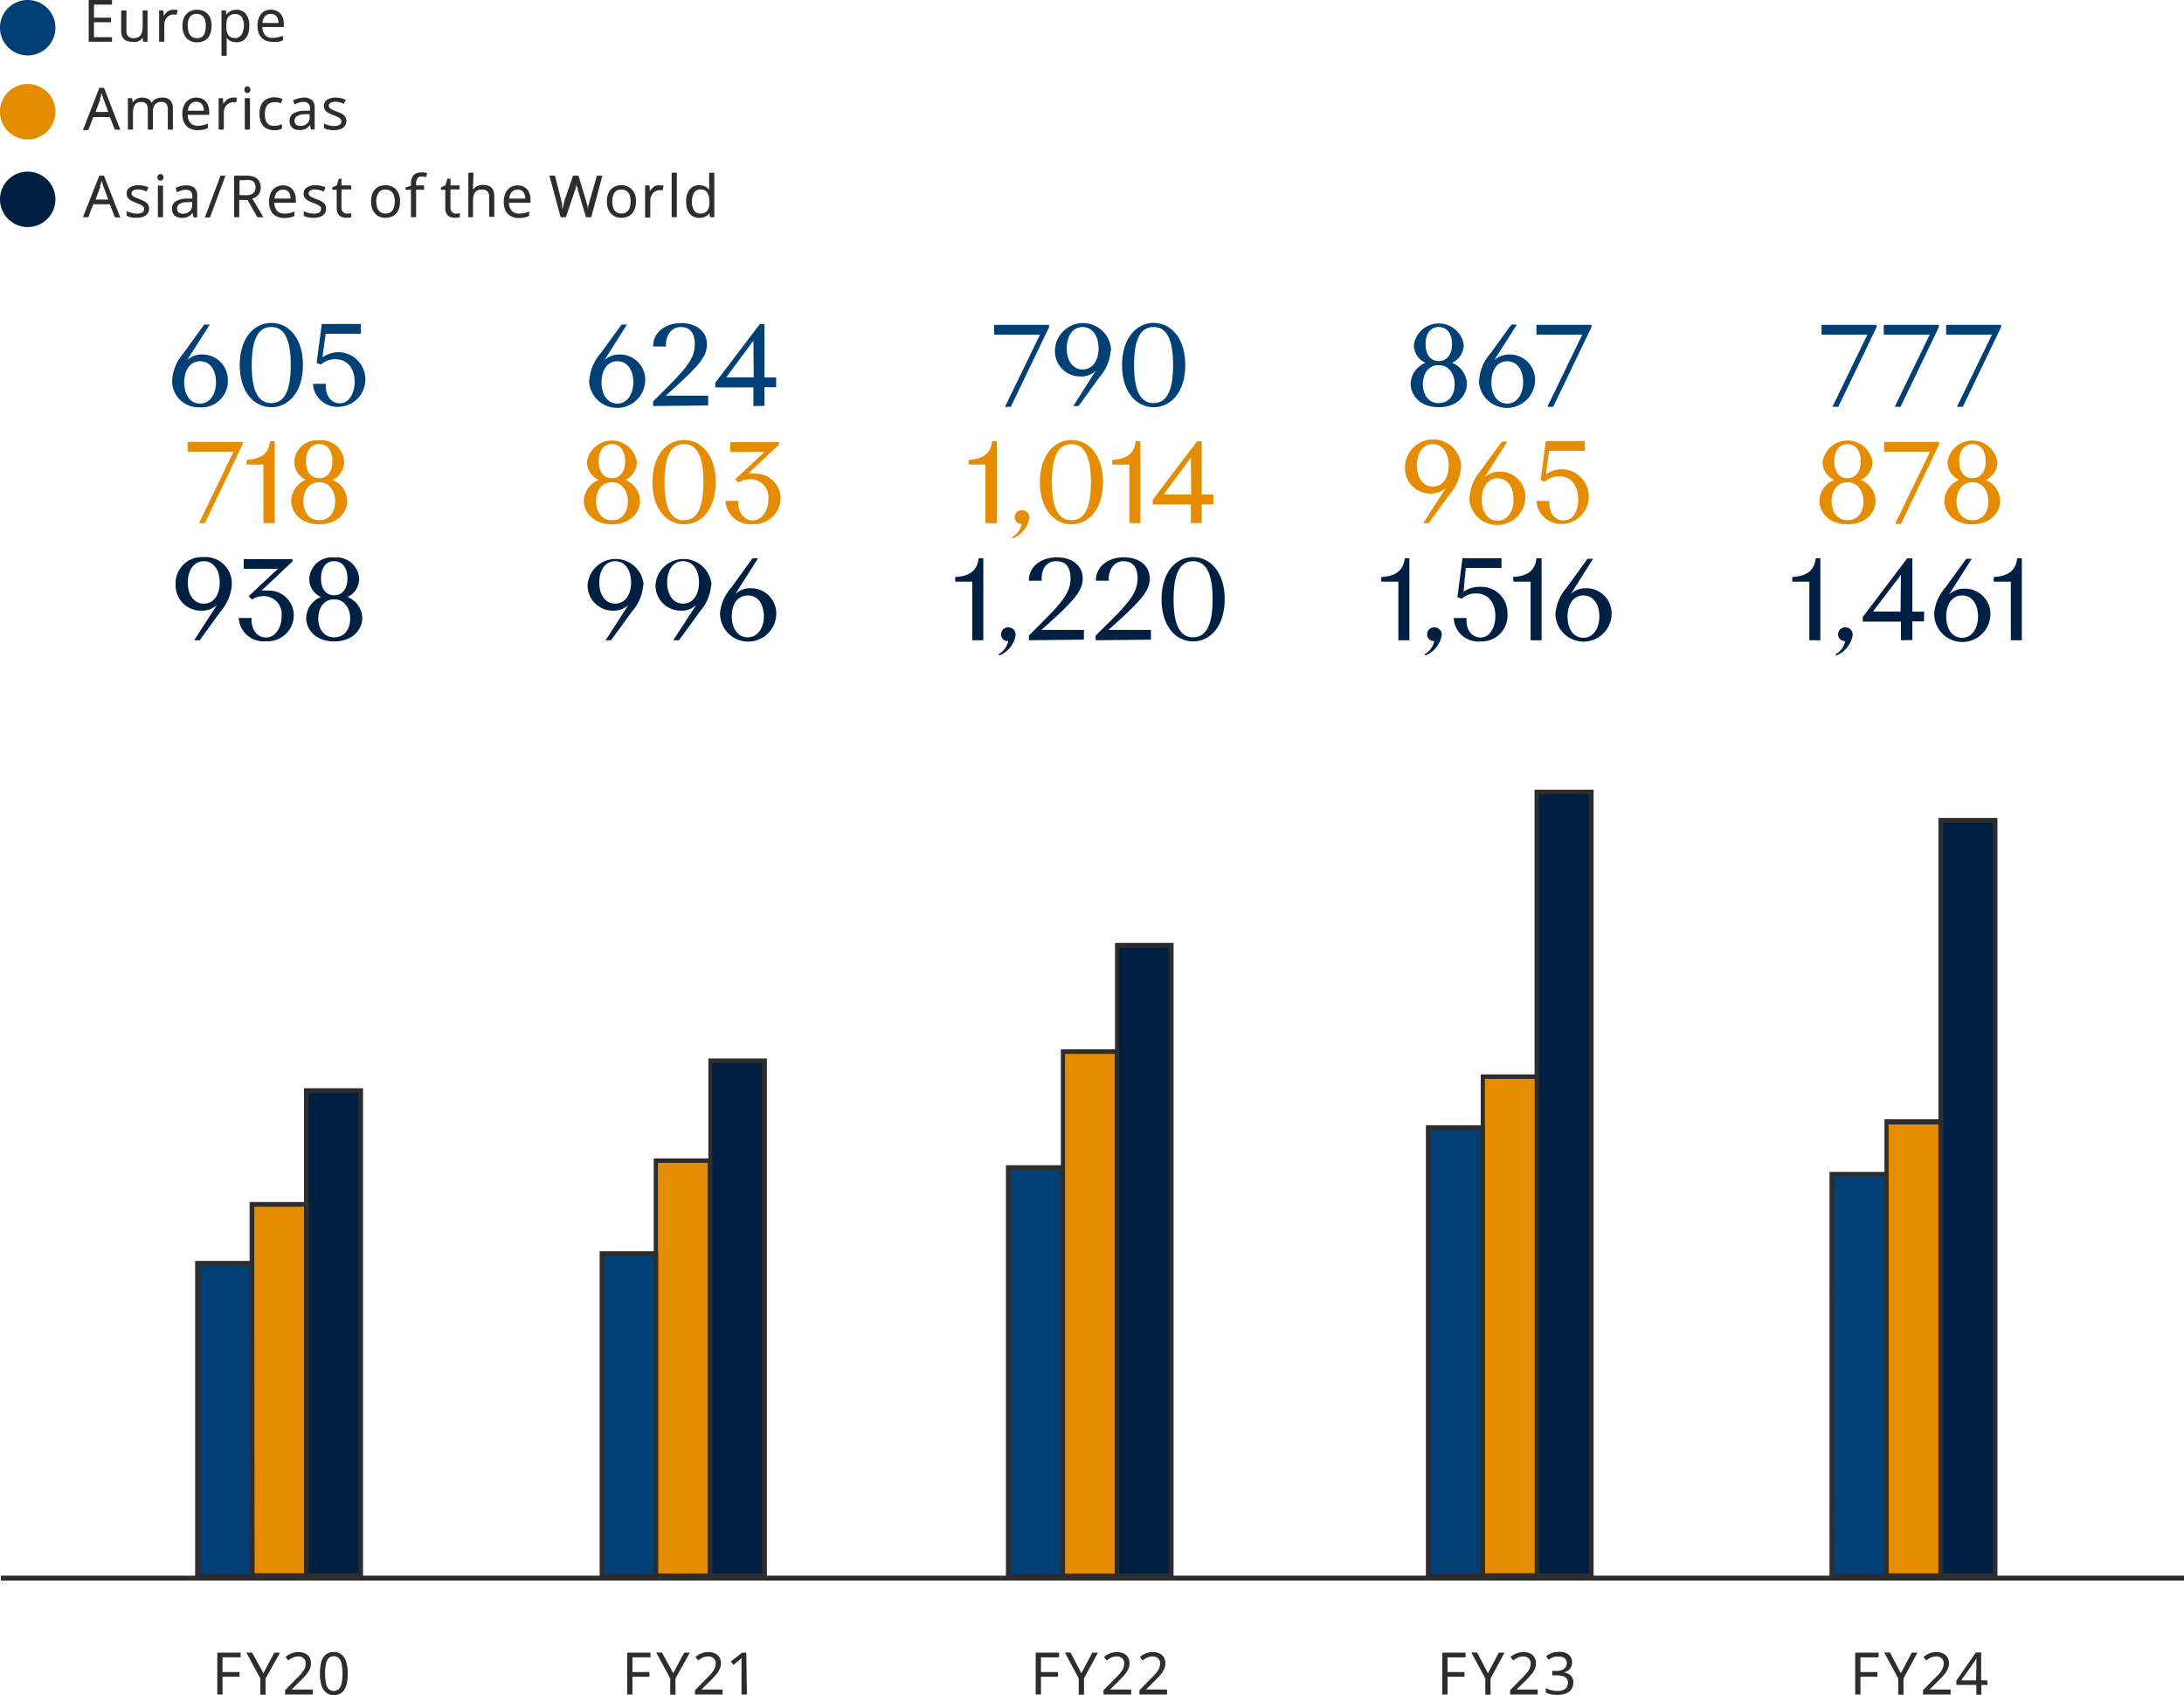 <?xml version="1.0" encoding="utf-8"?>
<svg xmlns="http://www.w3.org/2000/svg" viewBox="0 0 223.84 173.71">
  <defs>
    <style>.cls-1{fill:#004077;}.cls-2{fill:#e58c00;}.cls-3{fill:#002043;}.cls-4{fill:#2e2d2c;}.cls-5{fill:#7c63a8;}</style>
  </defs>
  <g id="Calque_2" data-name="Calque 2">
    <g id="Calque_1-2" data-name="Calque 1">
      <path class="cls-1" d="M17.64,39a4.66,4.66,0,0,1,1.16-2.8l2.13-2.94h.57l-2.33,3.66,0,0a2.17,2.17,0,0,1,1.54-.59,2.59,2.59,0,0,1,2.64,2.59,2.69,2.69,0,0,1-2.88,2.82A2.7,2.7,0,0,1,17.64,39Zm4.5.19c0-1.3-.63-2.17-1.63-2.17s-1.63.87-1.63,2.17.65,2.17,1.63,2.17S22.14,40.43,22.14,39.14Z"/>
      <path class="cls-1" d="M24.57,37.41c0-2.76,1.46-4.32,3.24-4.32s3.24,1.56,3.24,4.32-1.47,4.32-3.24,4.32S24.57,40.17,24.57,37.41Zm5.23,0c0-2.67-.67-3.9-2-3.9s-2,1.23-2,3.9.67,3.9,2,3.9S29.8,40.09,29.8,37.41Z"/>
      <path class="cls-1" d="M32.08,39.42v-.09H33.4c-.09,1.21.53,2,1.45,2s1.5-1.06,1.5-2.18c0-1.37-.71-2.34-2-2.34a2.06,2.06,0,0,0-1.44.55l-.46-.16.53-4h4v1H33.38l-.33,2.39h.05a2.82,2.82,0,0,1,1.67-.5,2.8,2.8,0,0,1,.08,5.59A2.51,2.51,0,0,1,32.08,39.42Z"/>
      <path class="cls-2" d="M23.93,46.29v0h-4.7v-1h5.64v.24L21,53.61h-.6Z"/>
      <path class="cls-2" d="M25.28,47.13c1.51-.08,2.28-.69,2.4-1.92h.48v8.4H27v-6H25.28Z"/>
      <path class="cls-2" d="M29.84,51.31a2.38,2.38,0,0,1,1.52-2.13v0a2.05,2.05,0,0,1-1.2-1.87,2.31,2.31,0,0,1,2.56-2.18,2.3,2.3,0,0,1,2.55,2.18,2,2,0,0,1-1.2,1.87v0a2.38,2.38,0,0,1,1.52,2.13c0,1.22-1,2.42-2.87,2.42S29.84,52.53,29.84,51.31Zm4.51.06c0-1-.55-1.95-1.63-1.95s-1.63.9-1.63,1.95.55,1.94,1.63,1.94S34.35,52.45,34.35,51.37Zm-.28-4.1c0-1-.45-1.76-1.35-1.76s-1.36.75-1.36,1.76S31.82,49,32.72,49,34.07,48.25,34.07,47.27Z"/>
      <path class="cls-3" d="M23.76,59.88a4.62,4.62,0,0,1-1.16,2.79l-2.13,2.94H19.9L22.23,62l0,0a2.16,2.16,0,0,1-1.54.58A2.59,2.59,0,0,1,18,59.91a2.69,2.69,0,0,1,2.88-2.82A2.7,2.7,0,0,1,23.76,59.88Zm-4.51-.19c0,1.29.64,2.17,1.64,2.17s1.63-.88,1.63-2.17-.65-2.18-1.63-2.18S19.25,58.39,19.25,59.69Z"/>
      <path class="cls-3" d="M24.47,63.42v-.09h1.32c-.08,1.21.59,2,1.48,2s1.59-.92,1.59-2.16A1.84,1.84,0,0,0,27,61.09a2.08,2.08,0,0,0-1.18.35l-.34-.34,3-2.81v0h-3.5v-1h5v.24l-3.18,3v0a3.6,3.6,0,0,1,.64,0A2.53,2.53,0,0,1,30.11,63a2.67,2.67,0,0,1-2.83,2.71A2.55,2.55,0,0,1,24.47,63.42Z"/>
      <path class="cls-3" d="M31.38,63.31a2.38,2.38,0,0,1,1.52-2.13v0a2,2,0,0,1-1.2-1.87,2.3,2.3,0,0,1,2.55-2.18,2.31,2.31,0,0,1,2.56,2.18,2.05,2.05,0,0,1-1.2,1.87v0a2.38,2.38,0,0,1,1.52,2.13c0,1.22-1,2.42-2.88,2.42S31.38,64.53,31.38,63.31Zm4.51.06c0-1-.56-1.95-1.64-1.95s-1.63.9-1.63,1.95.55,1.94,1.63,1.94S35.89,64.45,35.89,63.37Zm-.28-4.1c0-1-.46-1.76-1.36-1.76s-1.35.75-1.35,1.76S33.35,61,34.25,61,35.61,60.25,35.61,59.27Z"/>
      <path class="cls-1" d="M60.4,39a4.62,4.62,0,0,1,1.17-2.8l2.13-2.94h.56l-2.32,3.66,0,0a2.21,2.21,0,0,1,1.55-.59,2.59,2.59,0,0,1,2.64,2.59,2.88,2.88,0,0,1-5.76,0Zm4.51.19c0-1.3-.63-2.17-1.63-2.17s-1.63.87-1.63,2.17.65,2.17,1.63,2.17S64.91,40.43,64.91,39.14Z"/>
      <path class="cls-1" d="M66.94,41.61v-.48l1.68-1.68c2-2,2.59-2.94,2.59-4.18s-.56-1.76-1.46-1.76-1.57.84-1.49,2H66.94v-.08c0-1.25,1.13-2.32,2.87-2.32,1.47,0,2.65.77,2.65,2.19,0,1.14-.74,2.12-3.42,4.52l-.81.73v0h4.35v1Z"/>
      <path class="cls-1" d="M77.22,41.61V39.7H73.31v-.48l4.56-6h.48v5.46h1.2v1h-1.2v1.91Zm0-6.7h0l-2.75,3.71v.05h2.78Z"/>
      <path class="cls-2" d="M59.84,51.31a2.38,2.38,0,0,1,1.52-2.13v0a2.05,2.05,0,0,1-1.2-1.87,2.59,2.59,0,0,1,5.11,0,2,2,0,0,1-1.2,1.87v0a2.38,2.38,0,0,1,1.53,2.13c0,1.22-1,2.42-2.88,2.42S59.84,52.53,59.84,51.31Zm4.51.06c0-1-.55-1.95-1.63-1.95s-1.63.9-1.63,1.95.55,1.94,1.63,1.94S64.35,52.45,64.35,51.37Zm-.28-4.1c0-1-.45-1.76-1.35-1.76s-1.36.75-1.36,1.76S61.82,49,62.72,49,64.07,48.25,64.07,47.27Z"/>
      <path class="cls-2" d="M66.87,49.41c0-2.76,1.46-4.32,3.24-4.32s3.24,1.56,3.24,4.32-1.46,4.32-3.24,4.32S66.87,52.17,66.87,49.41Zm5.23,0c0-2.67-.67-3.9-2-3.9s-2,1.23-2,3.9.67,3.9,2,3.9S72.1,52.09,72.1,49.41Z"/>
      <path class="cls-2" d="M74.36,51.42v-.09h1.32c-.09,1.21.59,2,1.47,2s1.6-.92,1.6-2.16a1.85,1.85,0,0,0-1.87-2.06,2.11,2.11,0,0,0-1.19.35l-.34-.34,3-2.81v0h-3.5v-1h5v.24l-3.18,3v0a3.56,3.56,0,0,1,.63,0A2.54,2.54,0,0,1,80,51a2.68,2.68,0,0,1-2.83,2.71A2.55,2.55,0,0,1,74.36,51.42Z"/>
      <path class="cls-3" d="M65.93,59.88a4.62,4.62,0,0,1-1.16,2.79l-2.14,2.94h-.56L64.4,62l0,0a2.18,2.18,0,0,1-1.55.58,2.59,2.59,0,0,1-2.63-2.59,2.88,2.88,0,0,1,5.75,0Zm-4.51-.19c0,1.29.64,2.17,1.63,2.17s1.63-.88,1.63-2.17-.64-2.18-1.63-2.18S61.42,58.39,61.42,59.69Z"/>
      <path class="cls-3" d="M72.89,59.88a4.62,4.62,0,0,1-1.16,2.79l-2.14,2.94H69L71.36,62l0,0a2.18,2.18,0,0,1-1.55.58,2.59,2.59,0,0,1-2.63-2.59,2.88,2.88,0,0,1,5.75,0Zm-4.51-.19c0,1.29.64,2.17,1.63,2.17s1.63-.88,1.63-2.17S71,57.51,70,57.51,68.38,58.39,68.38,59.69Z"/>
      <path class="cls-3" d="M73.78,63A4.62,4.62,0,0,1,75,60.15l2.13-2.94h.56l-2.32,3.66,0,0a2.21,2.21,0,0,1,1.55-.59,2.59,2.59,0,0,1,2.64,2.59,2.88,2.88,0,0,1-5.76,0Zm4.51.19c0-1.3-.63-2.17-1.63-2.17S75,61.84,75,63.14s.65,2.17,1.63,2.17S78.29,64.43,78.29,63.14Z"/>
      <path class="cls-1" d="M106.59,34.29v0h-4.7v-1h5.63v.24l-3.92,8.16H103Z"/>
      <path class="cls-1" d="M113.84,35.88a4.64,4.64,0,0,1-1.17,2.79l-2.13,2.94H110L112.3,38l0,0a2.16,2.16,0,0,1-1.54.58,2.59,2.59,0,0,1-2.64-2.59,2.88,2.88,0,0,1,5.76,0Zm-4.51-.19c0,1.29.63,2.17,1.63,2.17s1.63-.88,1.63-2.17-.65-2.18-1.63-2.18S109.33,34.39,109.33,35.69Z"/>
      <path class="cls-1" d="M115,37.41c0-2.76,1.47-4.32,3.24-4.32s3.24,1.56,3.24,4.32-1.46,4.32-3.24,4.32S115,40.17,115,37.41Zm5.23,0c0-2.67-.67-3.9-2-3.9s-2,1.23-2,3.9.67,3.9,2,3.9S120.23,40.09,120.23,37.41Z"/>
      <path class="cls-2" d="M99.28,47.13c1.51-.08,2.28-.69,2.4-1.92h.48v8.4H101v-6H99.28Z"/>
      <path class="cls-2" d="M103.71,55.05a2,2,0,0,0,1-1.36A.67.67,0,0,1,104,53a.71.71,0,0,1,.75-.71.74.74,0,0,1,.74.82,2.71,2.71,0,0,1-1.67,2.06Z"/>
      <path class="cls-2" d="M106.58,49.41c0-2.76,1.46-4.32,3.24-4.32s3.23,1.56,3.23,4.32-1.46,4.32-3.23,4.32S106.58,52.17,106.58,49.41Zm5.23,0c0-2.67-.67-3.9-2-3.9s-2,1.23-2,3.9.67,3.9,2,3.9S111.81,52.09,111.81,49.41Z"/>
      <path class="cls-2" d="M114,47.13c1.51-.08,2.28-.69,2.4-1.92h.48v8.4h-1.13v-6H114Z"/>
      <path class="cls-2" d="M122.05,53.61V51.7h-3.91v-.48l4.55-6h.48v5.46h1.2v1h-1.2v1.91Zm0-6.7h0l-2.75,3.71v.05h2.79Z"/>
      <path class="cls-3" d="M97.9,59.13c1.51-.08,2.28-.69,2.4-1.92h.48v8.4H99.65v-6H97.9Z"/>
      <path class="cls-3" d="M102.33,67.05a2,2,0,0,0,1-1.36.67.67,0,0,1-.73-.69.71.71,0,0,1,.75-.71.74.74,0,0,1,.74.82,2.71,2.71,0,0,1-1.67,2.06Z"/>
      <path class="cls-3" d="M105.45,65.61v-.48l1.68-1.68c2-2,2.59-2.94,2.59-4.18s-.56-1.76-1.46-1.76c-1.05,0-1.57.84-1.49,2h-1.32v-.08c0-1.25,1.13-2.32,2.87-2.32,1.47,0,2.65.77,2.65,2.19,0,1.14-.75,2.12-3.42,4.52l-.82.73v0h4.36v1Z"/>
      <path class="cls-3" d="M112.29,65.61v-.48L114,63.45c2-2,2.59-2.94,2.59-4.18s-.56-1.76-1.46-1.76-1.57.84-1.49,2h-1.32v-.08c0-1.25,1.13-2.32,2.87-2.32,1.47,0,2.65.77,2.65,2.19,0,1.14-.75,2.12-3.42,4.52l-.82.73v0h4.36v1Z"/>
      <path class="cls-3" d="M119.05,61.41c0-2.76,1.46-4.32,3.23-4.32s3.24,1.56,3.24,4.32-1.46,4.32-3.24,4.32S119.05,64.17,119.05,61.41Zm5.23,0c0-2.67-.68-3.9-2-3.9s-2,1.23-2,3.9.68,3.9,2,3.9S124.28,64.09,124.28,61.41Z"/>
      <path class="cls-1" d="M144.58,39.31a2.38,2.38,0,0,1,1.53-2.13v0a2,2,0,0,1-1.2-1.87,2.59,2.59,0,0,1,5.11,0,2.05,2.05,0,0,1-1.2,1.87v0a2.39,2.39,0,0,1,1.52,2.13c0,1.22-1,2.42-2.88,2.42S144.58,40.53,144.58,39.31Zm4.51.06c0-1-.55-1.95-1.63-1.95s-1.63.9-1.63,1.95.55,1.94,1.63,1.94S149.09,40.45,149.09,39.37Zm-.27-4.1c0-1-.46-1.76-1.36-1.76s-1.35.75-1.35,1.76.45,1.73,1.35,1.73S148.82,36.25,148.82,35.27Z"/>
      <path class="cls-1" d="M151.6,39a4.62,4.62,0,0,1,1.17-2.8l2.13-2.94h.57l-2.33,3.66,0,0a2.21,2.21,0,0,1,1.55-.59,2.59,2.59,0,0,1,2.64,2.59,2.88,2.88,0,0,1-5.76,0Zm4.51.19c0-1.3-.63-2.17-1.63-2.17s-1.63.87-1.63,2.17.65,2.17,1.63,2.17S156.11,40.43,156.11,39.14Z"/>
      <path class="cls-1" d="M162.17,34.29v0h-4.7v-1h5.64v.24l-3.92,8.16h-.6Z"/>
      <path class="cls-2" d="M149.73,47.88a4.58,4.58,0,0,1-1.17,2.79l-2.13,2.94h-.56L148.19,50l0,0a2.2,2.2,0,0,1-1.55.58A2.59,2.59,0,0,1,144,47.91a2.88,2.88,0,0,1,5.76,0Zm-4.51-.19c0,1.29.63,2.17,1.63,2.17s1.63-.88,1.63-2.17-.65-2.18-1.63-2.18S145.22,46.39,145.22,47.69Z"/>
      <path class="cls-2" d="M150.62,51a4.66,4.66,0,0,1,1.16-2.8l2.14-2.94h.56l-2.33,3.66,0,0a2.21,2.21,0,0,1,1.55-.59,2.6,2.6,0,0,1,2.64,2.59,2.88,2.88,0,0,1-5.76,0Zm4.51.19c0-1.3-.64-2.17-1.63-2.17s-1.63.87-1.63,2.17.64,2.17,1.63,2.17S155.13,52.43,155.13,51.14Z"/>
      <path class="cls-2" d="M157.48,51.42v-.09h1.32c-.09,1.21.53,2,1.45,2,1.07,0,1.5-1.06,1.5-2.18,0-1.37-.71-2.34-1.95-2.34a2.06,2.06,0,0,0-1.44.55l-.46-.16.53-4h4v1h-3.66l-.33,2.39h.05a2.82,2.82,0,0,1,1.67-.5,2.8,2.8,0,0,1,.08,5.59A2.51,2.51,0,0,1,157.48,51.42Z"/>
      <path class="cls-3" d="M141.57,59.13c1.51-.08,2.28-.69,2.4-1.92h.48v8.4h-1.13v-6h-1.75Z"/>
      <path class="cls-3" d="M146,67.05a2,2,0,0,0,1-1.36.67.67,0,0,1-.73-.69.71.71,0,0,1,.74-.71.74.74,0,0,1,.75.82,2.71,2.71,0,0,1-1.67,2.06Z"/>
      <path class="cls-3" d="M149,63.42v-.09h1.31c-.09,1.21.53,2,1.46,2s1.49-1.06,1.49-2.18c0-1.37-.7-2.34-2-2.34a2.08,2.08,0,0,0-1.44.55l-.45-.16.52-4h4v1h-3.66L150,60.64h0a2.82,2.82,0,0,1,1.67-.5,2.67,2.67,0,0,1,2.83,2.76,2.64,2.64,0,0,1-2.74,2.83A2.51,2.51,0,0,1,149,63.42Z"/>
      <path class="cls-3" d="M155.07,59.13c1.51-.08,2.28-.69,2.4-1.92H158v8.4h-1.13v-6h-1.75Z"/>
      <path class="cls-3" d="M159.41,63a4.69,4.69,0,0,1,1.17-2.8l2.13-2.94h.57L161,60.87l0,0a2.17,2.17,0,0,1,1.54-.59,2.59,2.59,0,0,1,2.64,2.59,2.88,2.88,0,0,1-5.76,0Zm4.51.19c0-1.3-.63-2.17-1.63-2.17s-1.63.87-1.63,2.17.65,2.17,1.63,2.17S163.92,64.43,163.92,63.14Z"/>
      <path class="cls-1" d="M191.39,34.29v0h-4.7v-1h5.64v.24l-3.92,8.16h-.6Z"/>
      <path class="cls-1" d="M197.78,34.29v0h-4.71v-1h5.64v.24l-3.92,8.16h-.6Z"/>
      <path class="cls-1" d="M204.16,34.29v0h-4.7v-1h5.63v.24l-3.92,8.16h-.6Z"/>
      <path class="cls-2" d="M186.47,51.31A2.38,2.38,0,0,1,188,49.18v0a2,2,0,0,1-1.2-1.87,2.59,2.59,0,0,1,5.11,0,2.05,2.05,0,0,1-1.2,1.87v0a2.38,2.38,0,0,1,1.52,2.13c0,1.22-1,2.42-2.88,2.42S186.47,52.53,186.47,51.31Zm4.51.06c0-1-.55-1.95-1.63-1.95s-1.63.9-1.63,1.95.55,1.94,1.63,1.94S191,52.45,191,51.37Zm-.27-4.1c0-1-.46-1.76-1.36-1.76s-1.35.75-1.35,1.76.45,1.73,1.35,1.73S190.71,48.25,190.71,47.27Z"/>
      <path class="cls-2" d="M197.81,46.29v0h-4.7v-1h5.64v.24l-3.92,8.16h-.6Z"/>
      <path class="cls-2" d="M199.28,51.31a2.38,2.38,0,0,1,1.52-2.13v0a2.05,2.05,0,0,1-1.2-1.87,2.59,2.59,0,0,1,5.11,0,2,2,0,0,1-1.2,1.87v0A2.38,2.38,0,0,1,205,51.31c0,1.22-1,2.42-2.88,2.42S199.28,52.53,199.28,51.31Zm4.51.06c0-1-.55-1.95-1.63-1.95s-1.63.9-1.63,1.95.55,1.94,1.63,1.94S203.79,52.45,203.79,51.37Zm-.28-4.1c0-1-.45-1.76-1.35-1.76s-1.36.75-1.36,1.76.46,1.73,1.36,1.73S203.51,48.25,203.51,47.27Z"/>
      <path class="cls-3" d="M183.69,59.13c1.51-.08,2.28-.69,2.4-1.92h.48v8.4h-1.13v-6h-1.75Z"/>
      <path class="cls-3" d="M188.12,67.05a2,2,0,0,0,1-1.36.67.67,0,0,1-.73-.69.71.71,0,0,1,.74-.71.74.74,0,0,1,.75.82,2.71,2.71,0,0,1-1.67,2.06Z"/>
      <path class="cls-3" d="M194.83,65.61V63.7h-3.91v-.48l4.55-6H196v5.46h1.2v1H196v1.91Zm0-6.7h0L192,62.62v.05h2.79Z"/>
      <path class="cls-3" d="M198.22,63a4.62,4.62,0,0,1,1.17-2.8l2.13-2.94h.57l-2.33,3.66,0,0a2.21,2.21,0,0,1,1.55-.59A2.59,2.59,0,0,1,204,62.91a2.88,2.88,0,0,1-5.76,0Zm4.51.19c0-1.3-.63-2.17-1.63-2.17s-1.63.87-1.63,2.17.65,2.17,1.63,2.17S202.73,64.43,202.73,63.14Z"/>
      <path class="cls-3" d="M204.34,59.13c1.51-.08,2.28-.69,2.4-1.92h.48v8.4h-1.13v-6h-1.75Z"/>
      <path class="cls-1" d="M0,2.84A2.84,2.84,0,1,0,2.83,0,2.83,2.83,0,0,0,0,2.84"/>
      <path class="cls-2" d="M0,11.45A2.84,2.84,0,1,0,2.83,8.61,2.83,2.83,0,0,0,0,11.45"/>
      <path class="cls-3" d="M0,20.43a2.84,2.84,0,1,0,2.83-2.84A2.83,2.83,0,0,0,0,20.43"/>
      <path class="cls-4" d="M11.48,4.28H9.09V0h2.39V.47H9.63V1.81h1.74v.47H9.63V3.81h1.85Z"/>
      <path class="cls-4" d="M15.12,1.07V4.28h-.44l-.07-.42h0a.84.84,0,0,1-.26.27,1,1,0,0,1-.36.16,1.29,1.29,0,0,1-.4,0,1.52,1.52,0,0,1-.64-.12.82.82,0,0,1-.4-.38,1.56,1.56,0,0,1-.13-.67V1.07h.54V3.14a.79.79,0,0,0,.17.57.7.7,0,0,0,.54.2,1,1,0,0,0,.57-.14.78.78,0,0,0,.29-.39,2,2,0,0,0,.09-.64V1.07Z"/>
      <path class="cls-4" d="M17.77,1H18l.19,0-.07.49-.17,0h-.18a.72.72,0,0,0-.35.08.89.89,0,0,0-.3.22.93.93,0,0,0-.21.33,1.29,1.29,0,0,0-.07.45V4.28h-.53V1.07h.43l.06.59h0A1.59,1.59,0,0,1,17,1.33a1,1,0,0,1,.33-.23A.91.91,0,0,1,17.77,1Z"/>
      <path class="cls-4" d="M21.68,2.67a2.48,2.48,0,0,1-.1.71,1.53,1.53,0,0,1-.3.53,1.31,1.31,0,0,1-.48.32,1.52,1.52,0,0,1-.62.11,1.44,1.44,0,0,1-.59-.11,1.36,1.36,0,0,1-.47-.32,1.53,1.53,0,0,1-.3-.53,1.92,1.92,0,0,1-.12-.71,2,2,0,0,1,.18-.9,1.31,1.31,0,0,1,.52-.57A1.55,1.55,0,0,1,20.2,1,1.49,1.49,0,0,1,21,1.2a1.31,1.31,0,0,1,.52.57A1.87,1.87,0,0,1,21.68,2.67Zm-2.43,0a1.91,1.91,0,0,0,.1.66.92.92,0,0,0,.31.43.9.9,0,0,0,.53.15.91.91,0,0,0,.54-.15A.92.92,0,0,0,21,3.33a2.19,2.19,0,0,0,.09-.66A1.78,1.78,0,0,0,21,2a.89.89,0,0,0-.31-.42.86.86,0,0,0-.53-.15.81.81,0,0,0-.72.33A1.52,1.52,0,0,0,19.25,2.67Z"/>
      <path class="cls-4" d="M24.19,1a1.22,1.22,0,0,1,1,.41,1.86,1.86,0,0,1,.36,1.25,2.3,2.3,0,0,1-.16.92,1.26,1.26,0,0,1-.46.57,1.33,1.33,0,0,1-.7.18,1.46,1.46,0,0,1-.44-.06,1.28,1.28,0,0,1-.33-.17,1.67,1.67,0,0,1-.23-.23h0c0,.06,0,.15,0,.25s0,.2,0,.27V5.72h-.53V1.07h.44l.07.44h0a1.43,1.43,0,0,1,.23-.26,1.29,1.29,0,0,1,.33-.18A1.42,1.42,0,0,1,24.19,1Zm-.09.44a.89.89,0,0,0-.52.13.65.65,0,0,0-.29.36,2.19,2.19,0,0,0-.1.63v.1a2.17,2.17,0,0,0,.09.67.72.72,0,0,0,.28.42.92.92,0,0,0,.55.15.69.69,0,0,0,.48-.17.94.94,0,0,0,.29-.44A2.06,2.06,0,0,0,25,2.66a1.64,1.64,0,0,0-.21-.88A.75.75,0,0,0,24.1,1.45Z"/>
      <path class="cls-4" d="M27.76,1a1.31,1.31,0,0,1,.71.18,1.2,1.2,0,0,1,.46.51,1.64,1.64,0,0,1,.16.76v.32h-2.2a1.22,1.22,0,0,0,.28.83.94.94,0,0,0,.74.28,2.29,2.29,0,0,0,.55-.05A4.11,4.11,0,0,0,29,3.67v.46a2,2,0,0,1-.49.16,2.42,2.42,0,0,1-.57,0,1.79,1.79,0,0,1-.81-.18,1.33,1.33,0,0,1-.54-.56,1.87,1.87,0,0,1-.2-.9,2.14,2.14,0,0,1,.18-.91,1.35,1.35,0,0,1,.5-.58A1.39,1.39,0,0,1,27.76,1Zm0,.43a.78.78,0,0,0-.6.24,1.16,1.16,0,0,0-.26.68h1.64a1.14,1.14,0,0,0-.09-.48.67.67,0,0,0-.25-.32A.74.74,0,0,0,27.76,1.44Z"/>
      <path class="cls-4" d="M11.77,13.28,11.26,12H9.56l-.51,1.33H8.5L10.18,9h.48l1.67,4.3Zm-1.15-3.1a.74.74,0,0,1-.06-.18l-.09-.26a1.42,1.42,0,0,0-.06-.21l-.06.25c0,.08,0,.15-.07.22s0,.13,0,.18l-.49,1.29H11.1Z"/>
      <path class="cls-4" d="M16.63,10a1.11,1.11,0,0,1,.82.28,1.27,1.27,0,0,1,.27.9v2.1H17.2V11.21a.92.92,0,0,0-.16-.57.61.61,0,0,0-.5-.19.76.76,0,0,0-.66.27,1.25,1.25,0,0,0-.21.78v1.78h-.52V11.21a1,1,0,0,0-.07-.42.52.52,0,0,0-.22-.26.68.68,0,0,0-.37-.08.88.88,0,0,0-.51.13.73.73,0,0,0-.26.39,2,2,0,0,0-.09.64v1.67h-.52V10.06h.42l.08.44h0a1.12,1.12,0,0,1,.25-.28,1,1,0,0,1,.33-.16,1.15,1.15,0,0,1,.37-.06,1.42,1.42,0,0,1,.62.13.76.76,0,0,1,.36.41h0a1.08,1.08,0,0,1,.44-.41A1.53,1.53,0,0,1,16.63,10Z"/>
      <path class="cls-4" d="M20.11,10a1.37,1.37,0,0,1,.72.18,1.18,1.18,0,0,1,.45.51,1.67,1.67,0,0,1,.16.76v.32h-2.2a1.2,1.2,0,0,0,.28.83,1,1,0,0,0,.74.29,2.26,2.26,0,0,0,.55-.06,3.49,3.49,0,0,0,.49-.16v.46a3.49,3.49,0,0,1-.49.16,3.1,3.1,0,0,1-.57.05,1.67,1.67,0,0,1-.81-.19,1.3,1.3,0,0,1-.54-.55,1.94,1.94,0,0,1-.2-.91,2.06,2.06,0,0,1,.18-.9,1.3,1.3,0,0,1,.5-.58A1.31,1.31,0,0,1,20.11,10Zm0,.43a.79.79,0,0,0-.6.25,1.17,1.17,0,0,0-.26.67h1.64a1.21,1.21,0,0,0-.09-.48.72.72,0,0,0-.25-.32A.74.74,0,0,0,20.11,10.43Z"/>
      <path class="cls-4" d="M23.91,10h.2l.18,0-.07.48-.17,0h-.17a.86.86,0,0,0-.36.08,1.05,1.05,0,0,0-.3.22,1,1,0,0,0-.21.34,1.23,1.23,0,0,0-.07.44v1.72h-.53V10.06h.43l.06.59h0a2,2,0,0,1,.24-.33,1.5,1.5,0,0,1,.33-.23A1,1,0,0,1,23.91,10Z"/>
      <path class="cls-4" d="M25.36,8.86a.28.28,0,0,1,.21.08.39.39,0,0,1,0,.5.29.29,0,0,1-.21.09.29.29,0,0,1-.22-.09.39.39,0,0,1,0-.5A.29.29,0,0,1,25.36,8.86Zm.26,1.2v3.22h-.53V10.06Z"/>
      <path class="cls-4" d="M28.07,13.34a1.58,1.58,0,0,1-.76-.18,1.14,1.14,0,0,1-.52-.54,2,2,0,0,1-.19-.93,2.09,2.09,0,0,1,.2-1,1.18,1.18,0,0,1,.54-.54,1.59,1.59,0,0,1,.77-.18,2.42,2.42,0,0,1,.47.05,1.74,1.74,0,0,1,.37.13l-.16.43-.34-.1a1.49,1.49,0,0,0-.36,0,1,1,0,0,0-.53.14.82.82,0,0,0-.31.41,1.86,1.86,0,0,0-.1.67,1.83,1.83,0,0,0,.1.66.83.83,0,0,0,.3.4.85.85,0,0,0,.51.14,2.19,2.19,0,0,0,.47-.05,3.19,3.19,0,0,0,.37-.13v.46a1.4,1.4,0,0,1-.36.13A2.12,2.12,0,0,1,28.07,13.34Z"/>
      <path class="cls-4" d="M31.1,10a1.22,1.22,0,0,1,.87.26,1,1,0,0,1,.28.82v2.19h-.38l-.1-.46h0a1.56,1.56,0,0,1-.28.29.84.84,0,0,1-.34.17,1.51,1.51,0,0,1-.46.06,1.46,1.46,0,0,1-.52-.1.86.86,0,0,1-.36-.32,1,1,0,0,1-.13-.54.84.84,0,0,1,.38-.74,2.17,2.17,0,0,1,1.16-.28l.55,0v-.19a.71.71,0,0,0-.18-.56.72.72,0,0,0-.49-.16,1.51,1.51,0,0,0-.48.08l-.43.17-.16-.4a2.61,2.61,0,0,1,.5-.19A2.35,2.35,0,0,1,31.1,10Zm.16,1.71a1.53,1.53,0,0,0-.83.2.54.54,0,0,0-.24.47.49.49,0,0,0,.17.4.7.7,0,0,0,.42.12,1,1,0,0,0,.68-.22.86.86,0,0,0,.27-.7v-.28Z"/>
      <path class="cls-4" d="M35.5,12.39a.81.81,0,0,1-.16.52.92.92,0,0,1-.44.32,2,2,0,0,1-.69.11,2.37,2.37,0,0,1-.57-.06,1.28,1.28,0,0,1-.43-.15v-.48a2,2,0,0,0,.46.18,1.77,1.77,0,0,0,.56.08,1,1,0,0,0,.58-.13.39.39,0,0,0,.18-.34.36.36,0,0,0-.07-.22.62.62,0,0,0-.24-.19,3.88,3.88,0,0,0-.48-.22,4.76,4.76,0,0,1-.54-.24,1,1,0,0,1-.34-.28.76.76,0,0,1-.12-.44.72.72,0,0,1,.33-.63,1.66,1.66,0,0,1,.88-.22,2.35,2.35,0,0,1,.54.06,2.25,2.25,0,0,1,.48.16l-.18.42a3,3,0,0,0-.42-.15,1.76,1.76,0,0,0-.46-.06.91.91,0,0,0-.49.11.31.31,0,0,0-.18.28.36.36,0,0,0,.08.23.83.83,0,0,0,.26.18l.49.21a2.87,2.87,0,0,1,.52.23.86.86,0,0,1,.33.29A.75.75,0,0,1,35.5,12.39Z"/>
      <path class="cls-4" d="M11.77,22.26l-.51-1.33H9.56l-.51,1.33H8.5L10.18,18h.48l1.67,4.3Zm-1.15-3.1a.6.6,0,0,1-.06-.18l-.09-.26a1,1,0,0,0-.06-.2l-.06.24c0,.08,0,.16-.07.22s0,.13,0,.18l-.49,1.29H11.1Z"/>
      <path class="cls-4" d="M15.28,21.37a.81.81,0,0,1-.16.52.92.92,0,0,1-.44.32,2,2,0,0,1-.69.11,3.1,3.1,0,0,1-.57-.05,2,2,0,0,1-.43-.15v-.48a2.64,2.64,0,0,0,.46.17,1.77,1.77,0,0,0,.56.08,1.09,1.09,0,0,0,.58-.12.42.42,0,0,0,.18-.35.36.36,0,0,0-.07-.22.79.79,0,0,0-.23-.19c-.12-.06-.28-.13-.49-.21a4.76,4.76,0,0,1-.54-.24,1,1,0,0,1-.34-.29.73.73,0,0,1-.12-.43.7.7,0,0,1,.33-.63,1.57,1.57,0,0,1,.88-.23,2.35,2.35,0,0,1,.54.06,2.25,2.25,0,0,1,.48.16l-.18.42a3,3,0,0,0-.42-.14,1.76,1.76,0,0,0-.46-.06.92.92,0,0,0-.49.1.33.33,0,0,0-.18.29.35.35,0,0,0,.08.22.83.83,0,0,0,.26.18l.49.21a2.87,2.87,0,0,1,.52.23.86.86,0,0,1,.33.29A.75.75,0,0,1,15.28,21.37Z"/>
      <path class="cls-4" d="M16.45,17.84a.32.32,0,0,1,.21.08.32.32,0,0,1,.09.25.34.34,0,0,1-.09.26.32.32,0,0,1-.21.08.33.33,0,0,1-.22-.08.34.34,0,0,1-.09-.26.32.32,0,0,1,.09-.25A.33.33,0,0,1,16.45,17.84Zm.26,1.2v3.22h-.53V19Z"/>
      <path class="cls-4" d="M19.06,19a1.27,1.27,0,0,1,.87.26,1,1,0,0,1,.28.82v2.19h-.38l-.11-.46h0a2.06,2.06,0,0,1-.28.3,1.2,1.2,0,0,1-.34.17,2,2,0,0,1-.46.05,1.27,1.27,0,0,1-.52-.1.79.79,0,0,1-.36-.32,1,1,0,0,1-.13-.53.84.84,0,0,1,.37-.74,2.2,2.2,0,0,1,1.17-.29l.54,0v-.19a.72.72,0,0,0-.17-.56.74.74,0,0,0-.49-.15,1.51,1.51,0,0,0-.48.07l-.43.17L18,19.27a2.6,2.6,0,0,1,.5-.2A2.35,2.35,0,0,1,19.06,19Zm.15,1.72a1.57,1.57,0,0,0-.83.19.56.56,0,0,0-.23.47.49.49,0,0,0,.17.4.7.7,0,0,0,.42.12,1,1,0,0,0,.68-.22.85.85,0,0,0,.27-.69v-.29Z"/>
      <path class="cls-4" d="M23.11,18l-1.59,4.28H21L22.6,18Z"/>
      <path class="cls-4" d="M25.16,18a2.44,2.44,0,0,1,.88.13,1,1,0,0,1,.51.41,1.26,1.26,0,0,1,.17.67,1.09,1.09,0,0,1-.13.57,1,1,0,0,1-.32.37,1.59,1.59,0,0,1-.41.21L27,22.26h-.63l-1-1.77h-.85v1.77H24V18Zm0,.46h-.61V20h.64a1.13,1.13,0,0,0,.76-.2.76.76,0,0,0,.24-.61.83.83,0,0,0-.11-.45.64.64,0,0,0-.34-.25A1.84,1.84,0,0,0,25.13,18.44Z"/>
      <path class="cls-4" d="M29,19a1.36,1.36,0,0,1,.71.18,1.12,1.12,0,0,1,.45.51,1.68,1.68,0,0,1,.16.77v.31h-2.2a1.23,1.23,0,0,0,.28.84,1,1,0,0,0,.75.28,2.23,2.23,0,0,0,.54-.06,2.54,2.54,0,0,0,.49-.16v.46a2.54,2.54,0,0,1-.49.16,3.1,3.1,0,0,1-.57.05,1.6,1.6,0,0,1-.8-.19,1.22,1.22,0,0,1-.55-.55,1.93,1.93,0,0,1-.2-.9,2.08,2.08,0,0,1,.18-.91,1.36,1.36,0,0,1,.5-.58A1.32,1.32,0,0,1,29,19Zm0,.44a.78.78,0,0,0-.6.24,1.2,1.2,0,0,0-.26.67h1.64a1.42,1.42,0,0,0-.08-.48.68.68,0,0,0-.7-.43Z"/>
      <path class="cls-4" d="M33.42,21.37a.86.86,0,0,1-.15.52,1,1,0,0,1-.45.32,2,2,0,0,1-.68.11,3.13,3.13,0,0,1-.58-.05,2.16,2.16,0,0,1-.43-.15v-.48a3,3,0,0,0,.46.17,1.81,1.81,0,0,0,.56.08,1.07,1.07,0,0,0,.58-.12.42.42,0,0,0,.18-.35.43.43,0,0,0-.06-.22,1,1,0,0,0-.24-.19c-.12-.06-.28-.13-.49-.21a3.89,3.89,0,0,1-.53-.24,1,1,0,0,1-.35-.29.73.73,0,0,1-.12-.43.69.69,0,0,1,.34-.63,1.52,1.52,0,0,1,.87-.23,2.38,2.38,0,0,1,.55.06,2.46,2.46,0,0,1,.48.16l-.18.42a3.09,3.09,0,0,0-.43-.14,1.76,1.76,0,0,0-.46-.06.94.94,0,0,0-.49.1.32.32,0,0,0-.17.29.3.3,0,0,0,.08.22.72.72,0,0,0,.26.18l.49.21a3.66,3.66,0,0,1,.52.23,1,1,0,0,1,.33.29A.83.83,0,0,1,33.42,21.37Z"/>
      <path class="cls-4" d="M35.55,21.89l.24,0,.21-.05v.4a.68.68,0,0,1-.24.07l-.3,0a1.19,1.19,0,0,1-.47-.09.66.66,0,0,1-.34-.3,1.15,1.15,0,0,1-.14-.61V19.45h-.45V19.2l.46-.21.21-.68H35V19H36v.41H35v1.86a.63.63,0,0,0,.14.44A.53.53,0,0,0,35.55,21.89Z"/>
      <path class="cls-4" d="M41,20.65a2.26,2.26,0,0,1-.1.71,1.48,1.48,0,0,1-.3.52,1.15,1.15,0,0,1-.48.33,1.71,1.71,0,0,1-.62.11,1.58,1.58,0,0,1-.58-.11,1.18,1.18,0,0,1-.47-.33,1.5,1.5,0,0,1-.31-.52,2,2,0,0,1-.11-.71,2.08,2.08,0,0,1,.18-.91,1.32,1.32,0,0,1,.51-.56,1.58,1.58,0,0,1,.8-.2,1.5,1.5,0,0,1,.77.2,1.28,1.28,0,0,1,.52.56A1.94,1.94,0,0,1,41,20.65Zm-2.43,0a2.06,2.06,0,0,0,.1.65.87.87,0,0,0,.31.43.91.91,0,0,0,.54.15.9.9,0,0,0,.53-.15.87.87,0,0,0,.31-.43,2.2,2.2,0,0,0,0-1.31.82.82,0,0,0-.31-.41.91.91,0,0,0-.54-.15.8.8,0,0,0-.71.32A1.58,1.58,0,0,0,38.56,20.65Z"/>
      <path class="cls-4" d="M43.46,19.45h-.81v2.81h-.53V19.45h-.56v-.24l.56-.18v-.19a1.43,1.43,0,0,1,.13-.67.81.81,0,0,1,.35-.38,1.26,1.26,0,0,1,.57-.12,2,2,0,0,1,.35,0l.27.08-.14.41-.22-.06a1.09,1.09,0,0,0-.26,0,.45.45,0,0,0-.39.18.91.91,0,0,0-.13.55V19h.81Z"/>
      <path class="cls-4" d="M46.68,21.89l.24,0,.21-.05v.4a.68.68,0,0,1-.24.07l-.3,0a1.19,1.19,0,0,1-.47-.09.66.66,0,0,1-.34-.3,1.15,1.15,0,0,1-.14-.61V19.45h-.45V19.2l.46-.21.21-.68h.31V19h.93v.41h-.93v1.86a.63.63,0,0,0,.14.44A.53.53,0,0,0,46.68,21.89Z"/>
      <path class="cls-4" d="M48.48,19c0,.07,0,.15,0,.23a1.8,1.8,0,0,0,0,.22h0a1,1,0,0,1,.26-.28,1.25,1.25,0,0,1,.35-.16,1.32,1.32,0,0,1,.39-.06,1.62,1.62,0,0,1,.66.12.89.89,0,0,1,.39.38,1.5,1.5,0,0,1,.13.68v2.09h-.52V20.2a.82.82,0,0,0-.18-.58.67.67,0,0,0-.54-.19,1,1,0,0,0-.57.13.8.8,0,0,0-.29.4,2.32,2.32,0,0,0-.08.64v1.66H48V17.7h.53Z"/>
      <path class="cls-4" d="M53.05,19a1.36,1.36,0,0,1,.71.18,1.12,1.12,0,0,1,.45.51,1.68,1.68,0,0,1,.16.77v.31h-2.2a1.23,1.23,0,0,0,.28.84,1,1,0,0,0,.75.28,2.23,2.23,0,0,0,.54-.06,2.54,2.54,0,0,0,.49-.16v.46a2.54,2.54,0,0,1-.49.16,3.1,3.1,0,0,1-.57.05,1.6,1.6,0,0,1-.8-.19,1.22,1.22,0,0,1-.55-.55,1.93,1.93,0,0,1-.19-.9,2.08,2.08,0,0,1,.17-.91,1.36,1.36,0,0,1,.5-.58A1.32,1.32,0,0,1,53.05,19Zm0,.44a.78.78,0,0,0-.6.24,1.2,1.2,0,0,0-.26.67h1.64a1.42,1.42,0,0,0-.08-.48.74.74,0,0,0-.26-.32A.82.82,0,0,0,53,19.42Z"/>
      <path class="cls-4" d="M61.74,18,60.6,22.26h-.54l-.84-2.81c0-.08,0-.17-.07-.26l-.07-.25a1.93,1.93,0,0,0,0-.2c0-.06,0-.11,0-.13a.63.63,0,0,0,0,.13c0,.05,0,.12,0,.2l-.06.26c0,.09-.05.18-.08.27L58,22.26h-.54L56.31,18h.57l.66,2.61a2.86,2.86,0,0,1,.07.28,2.38,2.38,0,0,1,0,.26c0,.09,0,.17.05.25a1.57,1.57,0,0,0,0,.23l0-.24.06-.26.06-.28a2.68,2.68,0,0,0,.07-.27L58.73,18h.56l.78,2.6c0,.09.06.19.08.28a2.68,2.68,0,0,1,.07.27c0,.09,0,.18.05.26s0,.15,0,.22c0-.1,0-.2,0-.31s0-.23.07-.35l.09-.36L61.18,18Z"/>
      <path class="cls-4" d="M65.18,20.65a2.25,2.25,0,0,1-.11.71,1.48,1.48,0,0,1-.3.52,1.12,1.12,0,0,1-.47.33,1.75,1.75,0,0,1-.62.11,1.63,1.63,0,0,1-.59-.11,1.26,1.26,0,0,1-.47-.33,1.67,1.67,0,0,1-.31-.52,2.25,2.25,0,0,1-.11-.71,2.08,2.08,0,0,1,.18-.91,1.34,1.34,0,0,1,.52-.56,1.56,1.56,0,0,1,.8-.2,1.5,1.5,0,0,1,.77.2,1.41,1.41,0,0,1,.52.56A1.94,1.94,0,0,1,65.18,20.65Zm-2.43,0a1.81,1.81,0,0,0,.1.65.82.82,0,0,0,.31.43.88.88,0,0,0,.53.15.86.86,0,0,0,.53-.15.77.77,0,0,0,.31-.43,1.81,1.81,0,0,0,.1-.65,1.83,1.83,0,0,0-.1-.66.82.82,0,0,0-.31-.41.89.89,0,0,0-.54-.15.82.82,0,0,0-.71.32A1.58,1.58,0,0,0,62.75,20.65Z"/>
      <path class="cls-4" d="M67.66,19h.2L68,19l-.06.49a.52.52,0,0,0-.18,0l-.17,0a.9.9,0,0,0-.36.08,1.05,1.05,0,0,0-.3.22,1.27,1.27,0,0,0-.2.34,1.23,1.23,0,0,0-.08.44v1.72h-.53V19h.44l.06.59h0a1.31,1.31,0,0,1,.25-.32,1,1,0,0,1,.33-.24A.9.9,0,0,1,67.66,19Z"/>
      <path class="cls-4" d="M69.37,22.26h-.53V17.7h.53Z"/>
      <path class="cls-4" d="M71.69,22.32a1.2,1.2,0,0,1-1-.42,1.84,1.84,0,0,1-.36-1.24,1.88,1.88,0,0,1,.36-1.25,1.23,1.23,0,0,1,1-.43,1.38,1.38,0,0,1,.43.07,1,1,0,0,1,.33.17,1,1,0,0,1,.23.24h0c0-.05,0-.13,0-.23s0-.19,0-.25V17.7h.53v4.56h-.43l-.07-.43h0a1.34,1.34,0,0,1-.23.25,1,1,0,0,1-.33.17A1.2,1.2,0,0,1,71.69,22.32Zm.08-.44a.83.83,0,0,0,.72-.28,1.37,1.37,0,0,0,.21-.84v-.1a1.79,1.79,0,0,0-.2-.92.8.8,0,0,0-.73-.32.71.71,0,0,0-.64.34,1.73,1.73,0,0,0-.21.91,1.6,1.6,0,0,0,.21.89A.71.71,0,0,0,71.77,21.88Z"/>
      <path class="cls-4" d="M22.81,173.65h-.54v-4.29h2.39v.48H22.81v1.51h1.74v.48H22.81Z"/>
      <path class="cls-4" d="M27,171.47l1.11-2.11h.59L27.22,172v1.67h-.54V172l-1.43-2.65h.59Z"/>
      <path class="cls-4" d="M32.05,173.65H29.22v-.44l1.12-1.14c.21-.21.4-.4.54-.57a2.11,2.11,0,0,0,.34-.5,1.17,1.17,0,0,0,.11-.53.66.66,0,0,0-.21-.53.76.76,0,0,0-.54-.19,1.35,1.35,0,0,0-.55.11,2.1,2.1,0,0,0-.48.3l-.29-.35a2.26,2.26,0,0,1,.37-.26,2,2,0,0,1,.95-.25,1.6,1.6,0,0,1,.69.14,1.07,1.07,0,0,1,.45.39,1.2,1.2,0,0,1,.15.61,1.45,1.45,0,0,1-.13.63,2.57,2.57,0,0,1-.39.58c-.16.19-.35.39-.57.61l-.9.88v0h2.17Z"/>
      <path class="cls-4" d="M35.64,171.5a5.12,5.12,0,0,1-.08.93,2.15,2.15,0,0,1-.25.69,1.19,1.19,0,0,1-.45.44,1.33,1.33,0,0,1-.65.15,1.19,1.19,0,0,1-.8-.27,1.6,1.6,0,0,1-.47-.76,4.08,4.08,0,0,1-.15-1.18,4.52,4.52,0,0,1,.14-1.19,1.48,1.48,0,0,1,.46-.75,1.19,1.19,0,0,1,.82-.26,1.2,1.2,0,0,1,.8.26,1.49,1.49,0,0,1,.47.75A4.08,4.08,0,0,1,35.64,171.5Zm-2.32,0a4.48,4.48,0,0,0,.09,1,1.09,1.09,0,0,0,.28.58.7.7,0,0,0,.52.2.72.72,0,0,0,.52-.2,1.13,1.13,0,0,0,.28-.58,5.38,5.38,0,0,0,0-2,1.21,1.21,0,0,0-.28-.58.71.71,0,0,0-.52-.19.69.69,0,0,0-.52.19,1.13,1.13,0,0,0-.28.58A4.48,4.48,0,0,0,33.32,171.5Z"/>
      <path class="cls-4" d="M64.82,173.65h-.54v-4.29h2.39v.48H64.82v1.51h1.74v.48H64.82Z"/>
      <path class="cls-4" d="M69,171.47l1.12-2.11h.58L69.23,172v1.67h-.54V172l-1.43-2.65h.59Z"/>
      <path class="cls-4" d="M74.06,173.65H71.23v-.44l1.12-1.14c.22-.21.4-.4.55-.57a2.05,2.05,0,0,0,.33-.5,1.18,1.18,0,0,0,.12-.53.66.66,0,0,0-.21-.53.78.78,0,0,0-.55-.19,1.35,1.35,0,0,0-.55.11,2.1,2.1,0,0,0-.48.3l-.28-.35a1.83,1.83,0,0,1,.36-.26,1.85,1.85,0,0,1,.44-.18,1.7,1.7,0,0,1,.51-.07,1.6,1.6,0,0,1,.69.14,1.07,1.07,0,0,1,.45.39,1.2,1.2,0,0,1,.16.61,1.46,1.46,0,0,1-.14.63,2.27,2.27,0,0,1-.39.58c-.16.19-.35.39-.57.61l-.9.88v0h2.17Z"/>
      <path class="cls-4" d="M76.55,173.65H76v-3.29c0-.08,0-.16,0-.23s0-.14,0-.22l-.17.17-.2.16-.46.38-.27-.36,1.16-.9h.43Z"/>
      <path class="cls-4" d="M106.69,173.65h-.54v-4.29h2.4v.48h-1.86v1.51h1.74v.48h-1.74Z"/>
      <path class="cls-4" d="M110.83,171.47l1.12-2.11h.58L111.1,172v1.67h-.54V172l-1.42-2.65h.58Z"/>
      <path class="cls-4" d="M115.93,173.65H113.1v-.44l1.12-1.14c.22-.21.4-.4.55-.57a2.11,2.11,0,0,0,.34-.5,1.32,1.32,0,0,0,.11-.53.66.66,0,0,0-.21-.53.77.77,0,0,0-.55-.19,1.38,1.38,0,0,0-.55.11,2.65,2.65,0,0,0-.48.3l-.28-.35a1.9,1.9,0,0,1,.37-.26,1.57,1.57,0,0,1,.44-.18,1.79,1.79,0,0,1,1.19.07,1,1,0,0,1,.45.39,1.11,1.11,0,0,1,.16.61,1.46,1.46,0,0,1-.14.63,2.51,2.51,0,0,1-.38.58c-.17.19-.36.39-.58.61l-.89.88v0h2.16Z"/>
      <path class="cls-4" d="M119.61,173.65h-2.83v-.44l1.12-1.14c.22-.21.4-.4.55-.57a2.05,2.05,0,0,0,.33-.5,1.18,1.18,0,0,0,.12-.53.66.66,0,0,0-.21-.53.77.77,0,0,0-.55-.19,1.35,1.35,0,0,0-.55.11,2.1,2.1,0,0,0-.48.3l-.28-.35a2.13,2.13,0,0,1,.8-.44,1.7,1.7,0,0,1,.51-.07,1.6,1.6,0,0,1,.69.14,1.07,1.07,0,0,1,.45.39,1.2,1.2,0,0,1,.16.61,1.46,1.46,0,0,1-.14.63,2.51,2.51,0,0,1-.38.58c-.17.19-.36.39-.58.61l-.89.88v0h2.16Z"/>
      <path class="cls-4" d="M148.36,173.65h-.54v-4.29h2.39v.48h-1.85v1.51h1.74v.48h-1.74Z"/>
      <path class="cls-4" d="M152.5,171.47l1.11-2.11h.59L152.77,172v1.67h-.54V172l-1.43-2.65h.59Z"/>
      <path class="cls-4" d="M157.6,173.65h-2.83v-.44l1.12-1.14c.21-.21.4-.4.54-.57a2.11,2.11,0,0,0,.34-.5,1.17,1.17,0,0,0,.11-.53.66.66,0,0,0-.21-.53.76.76,0,0,0-.54-.19,1.35,1.35,0,0,0-.55.11,2.1,2.1,0,0,0-.48.3l-.29-.35a2.26,2.26,0,0,1,.37-.26,2,2,0,0,1,.95-.25,1.6,1.6,0,0,1,.69.14,1,1,0,0,1,.44.39,1.11,1.11,0,0,1,.16.61,1.45,1.45,0,0,1-.13.63,2.57,2.57,0,0,1-.39.58c-.16.19-.35.39-.57.61l-.9.88v0h2.17Z"/>
      <path class="cls-4" d="M161.12,170.36a1.09,1.09,0,0,1-.11.5.78.78,0,0,1-.31.34,1.33,1.33,0,0,1-.47.19v0a1.2,1.2,0,0,1,.77.33.93.93,0,0,1,.25.69,1.3,1.3,0,0,1-.17.66,1.1,1.1,0,0,1-.54.45,2.24,2.24,0,0,1-.93.17,4.13,4.13,0,0,1-.63-.05,2.24,2.24,0,0,1-.55-.19V173a2.66,2.66,0,0,0,.58.21,2.58,2.58,0,0,0,.6.07,1.23,1.23,0,0,0,.83-.22.79.79,0,0,0,.26-.62.68.68,0,0,0-.14-.44.83.83,0,0,0-.41-.24,2.46,2.46,0,0,0-.65-.08h-.41v-.45h.42a1.49,1.49,0,0,0,.59-.1.86.86,0,0,0,.36-.29.74.74,0,0,0,.12-.42.57.57,0,0,0-.21-.48.84.84,0,0,0-.57-.17,1.73,1.73,0,0,0-.41,0,1.33,1.33,0,0,0-.35.13,1.79,1.79,0,0,0-.32.19l-.26-.36a2.29,2.29,0,0,1,.56-.32,2.34,2.34,0,0,1,.77-.13,1.44,1.44,0,0,1,1,.3A1,1,0,0,1,161.12,170.36Z"/>
      <path class="cls-4" d="M190.68,173.65h-.54v-4.29h2.4v.48h-1.86v1.51h1.74v.48h-1.74Z"/>
      <path class="cls-4" d="M194.82,171.47l1.12-2.11h.58L195.09,172v1.67h-.54V172l-1.43-2.65h.59Z"/>
      <path class="cls-4" d="M199.92,173.65h-2.83v-.44l1.12-1.14c.22-.21.4-.4.55-.57a1.8,1.8,0,0,0,.33-.5,1.18,1.18,0,0,0,.12-.53.66.66,0,0,0-.21-.53.77.77,0,0,0-.55-.19,1.35,1.35,0,0,0-.55.11,2.35,2.35,0,0,0-.48.3l-.28-.35a2.13,2.13,0,0,1,.8-.44,1.7,1.7,0,0,1,.51-.07,1.6,1.6,0,0,1,.69.14,1.07,1.07,0,0,1,.45.39,1.2,1.2,0,0,1,.16.61,1.46,1.46,0,0,1-.14.63,2.51,2.51,0,0,1-.38.58c-.17.19-.36.39-.58.61l-.89.88v0h2.16Z"/>
      <path class="cls-4" d="M203.7,172.67h-.63v1h-.51v-1h-2.05v-.45l2-2.88h.54v2.86h.63Zm-1.14-1.82v-.28a2.18,2.18,0,0,0,0-.25,1.62,1.62,0,0,0,0-.22,1.34,1.34,0,0,0,0-.2h0a1.87,1.87,0,0,1-.12.25c0,.09-.1.16-.14.22L201,172.2h1.53Z"/>
      <rect class="cls-3" x="198.91" y="84.06" width="5.58" height="77.41"/>
      <path class="cls-4" d="M204.72,161.7h-6.05V83.82h6.05Zm-5.57-.47h5.1V84.3h-5.1Z"/>
      <rect class="cls-3" x="157.51" y="81.15" width="5.58" height="80.32"/>
      <path class="cls-4" d="M163.33,161.71h-6.05V80.92h6.05Zm-5.58-.47h5.1V81.39h-5.1Z"/>
      <rect class="cls-3" x="114.46" y="96.86" width="5.57" height="64.64"/>
      <path class="cls-4" d="M120.28,161.73h-6V96.62h6Zm-5.58-.47h5.1V97.09h-5.1Z"/>
      <rect class="cls-3" x="72.79" y="108.7" width="5.57" height="52.77"/>
      <path class="cls-4" d="M78.6,161.71h-6V108.47h6ZM73,161.24h5.1v-52.3H73Z"/>
      <rect class="cls-3" x="31.4" y="111.76" width="5.57" height="49.7"/>
      <path class="cls-4" d="M37.21,161.69H31.16V111.52h6.05Zm-5.57-.47h5.1V112h-5.1Z"/>
      <rect class="cls-5" x="20.3" y="161.5" width="5.58" height="0.16"/>
      <rect class="cls-2" x="193.32" y="114.95" width="5.57" height="46.52"/>
      <path class="cls-4" d="M199.14,161.7h-6v-47h6Zm-5.58-.47h5.1v-46h-5.1Z"/>
      <rect class="cls-2" x="151.95" y="110.33" width="5.58" height="51.13"/>
      <path class="cls-4" d="M157.76,161.7h-6V110.1h6Zm-5.57-.48h5.1V110.57h-5.1Z"/>
      <rect class="cls-2" x="108.92" y="107.76" width="5.57" height="53.72"/>
      <path class="cls-4" d="M114.73,161.72h-6V107.53h6Zm-5.58-.47h5.1V108h-5.1Z"/>
      <rect class="cls-2" x="67.22" y="118.93" width="5.57" height="42.54"/>
      <path class="cls-4" d="M73,161.71H67v-43h6Zm-5.57-.47h5.1V119.17h-5.1Z"/>
      <rect class="cls-2" x="25.82" y="123.42" width="5.57" height="38.04"/>
      <path class="cls-4" d="M31.63,161.7H25.58V123.18h6.05Zm-5.57-.48h5.1V123.66h-5.1Z"/>
      <rect class="cls-1" x="187.75" y="120.33" width="5.57" height="41.17"/>
      <path class="cls-4" d="M193.56,161.73h-6.05V120.09h6.05Zm-5.57-.47h5.1v-40.7H188Z"/>
      <rect class="cls-1" x="146.37" y="115.55" width="5.57" height="45.94"/>
      <path class="cls-4" d="M152.19,161.72h-6.05V115.31h6.05Zm-5.58-.48h5.1V115.78h-5.1Z"/>
      <rect class="cls-1" x="103.34" y="119.65" width="5.58" height="41.85"/>
      <path class="cls-4" d="M109.15,161.74H103.1V119.41h6.05Zm-5.57-.47h5.1V119.89h-5.1Z"/>
      <rect class="cls-1" x="61.64" y="128.46" width="5.57" height="33.06"/>
      <path class="cls-4" d="M67.46,161.76h-6V128.23h6Zm-5.58-.47H67V128.7h-5.1Z"/>
      <rect class="cls-1" x="20.28" y="129.46" width="5.57" height="32.05"/>
      <path class="cls-4" d="M26.09,161.75H20V129.22h6.05Zm-5.57-.47h5.1V129.7h-5.1Z"/>
      <rect class="cls-4" x="0.09" y="161.47" width="223.75" height="0.5"/>
    </g>
  </g>
</svg>